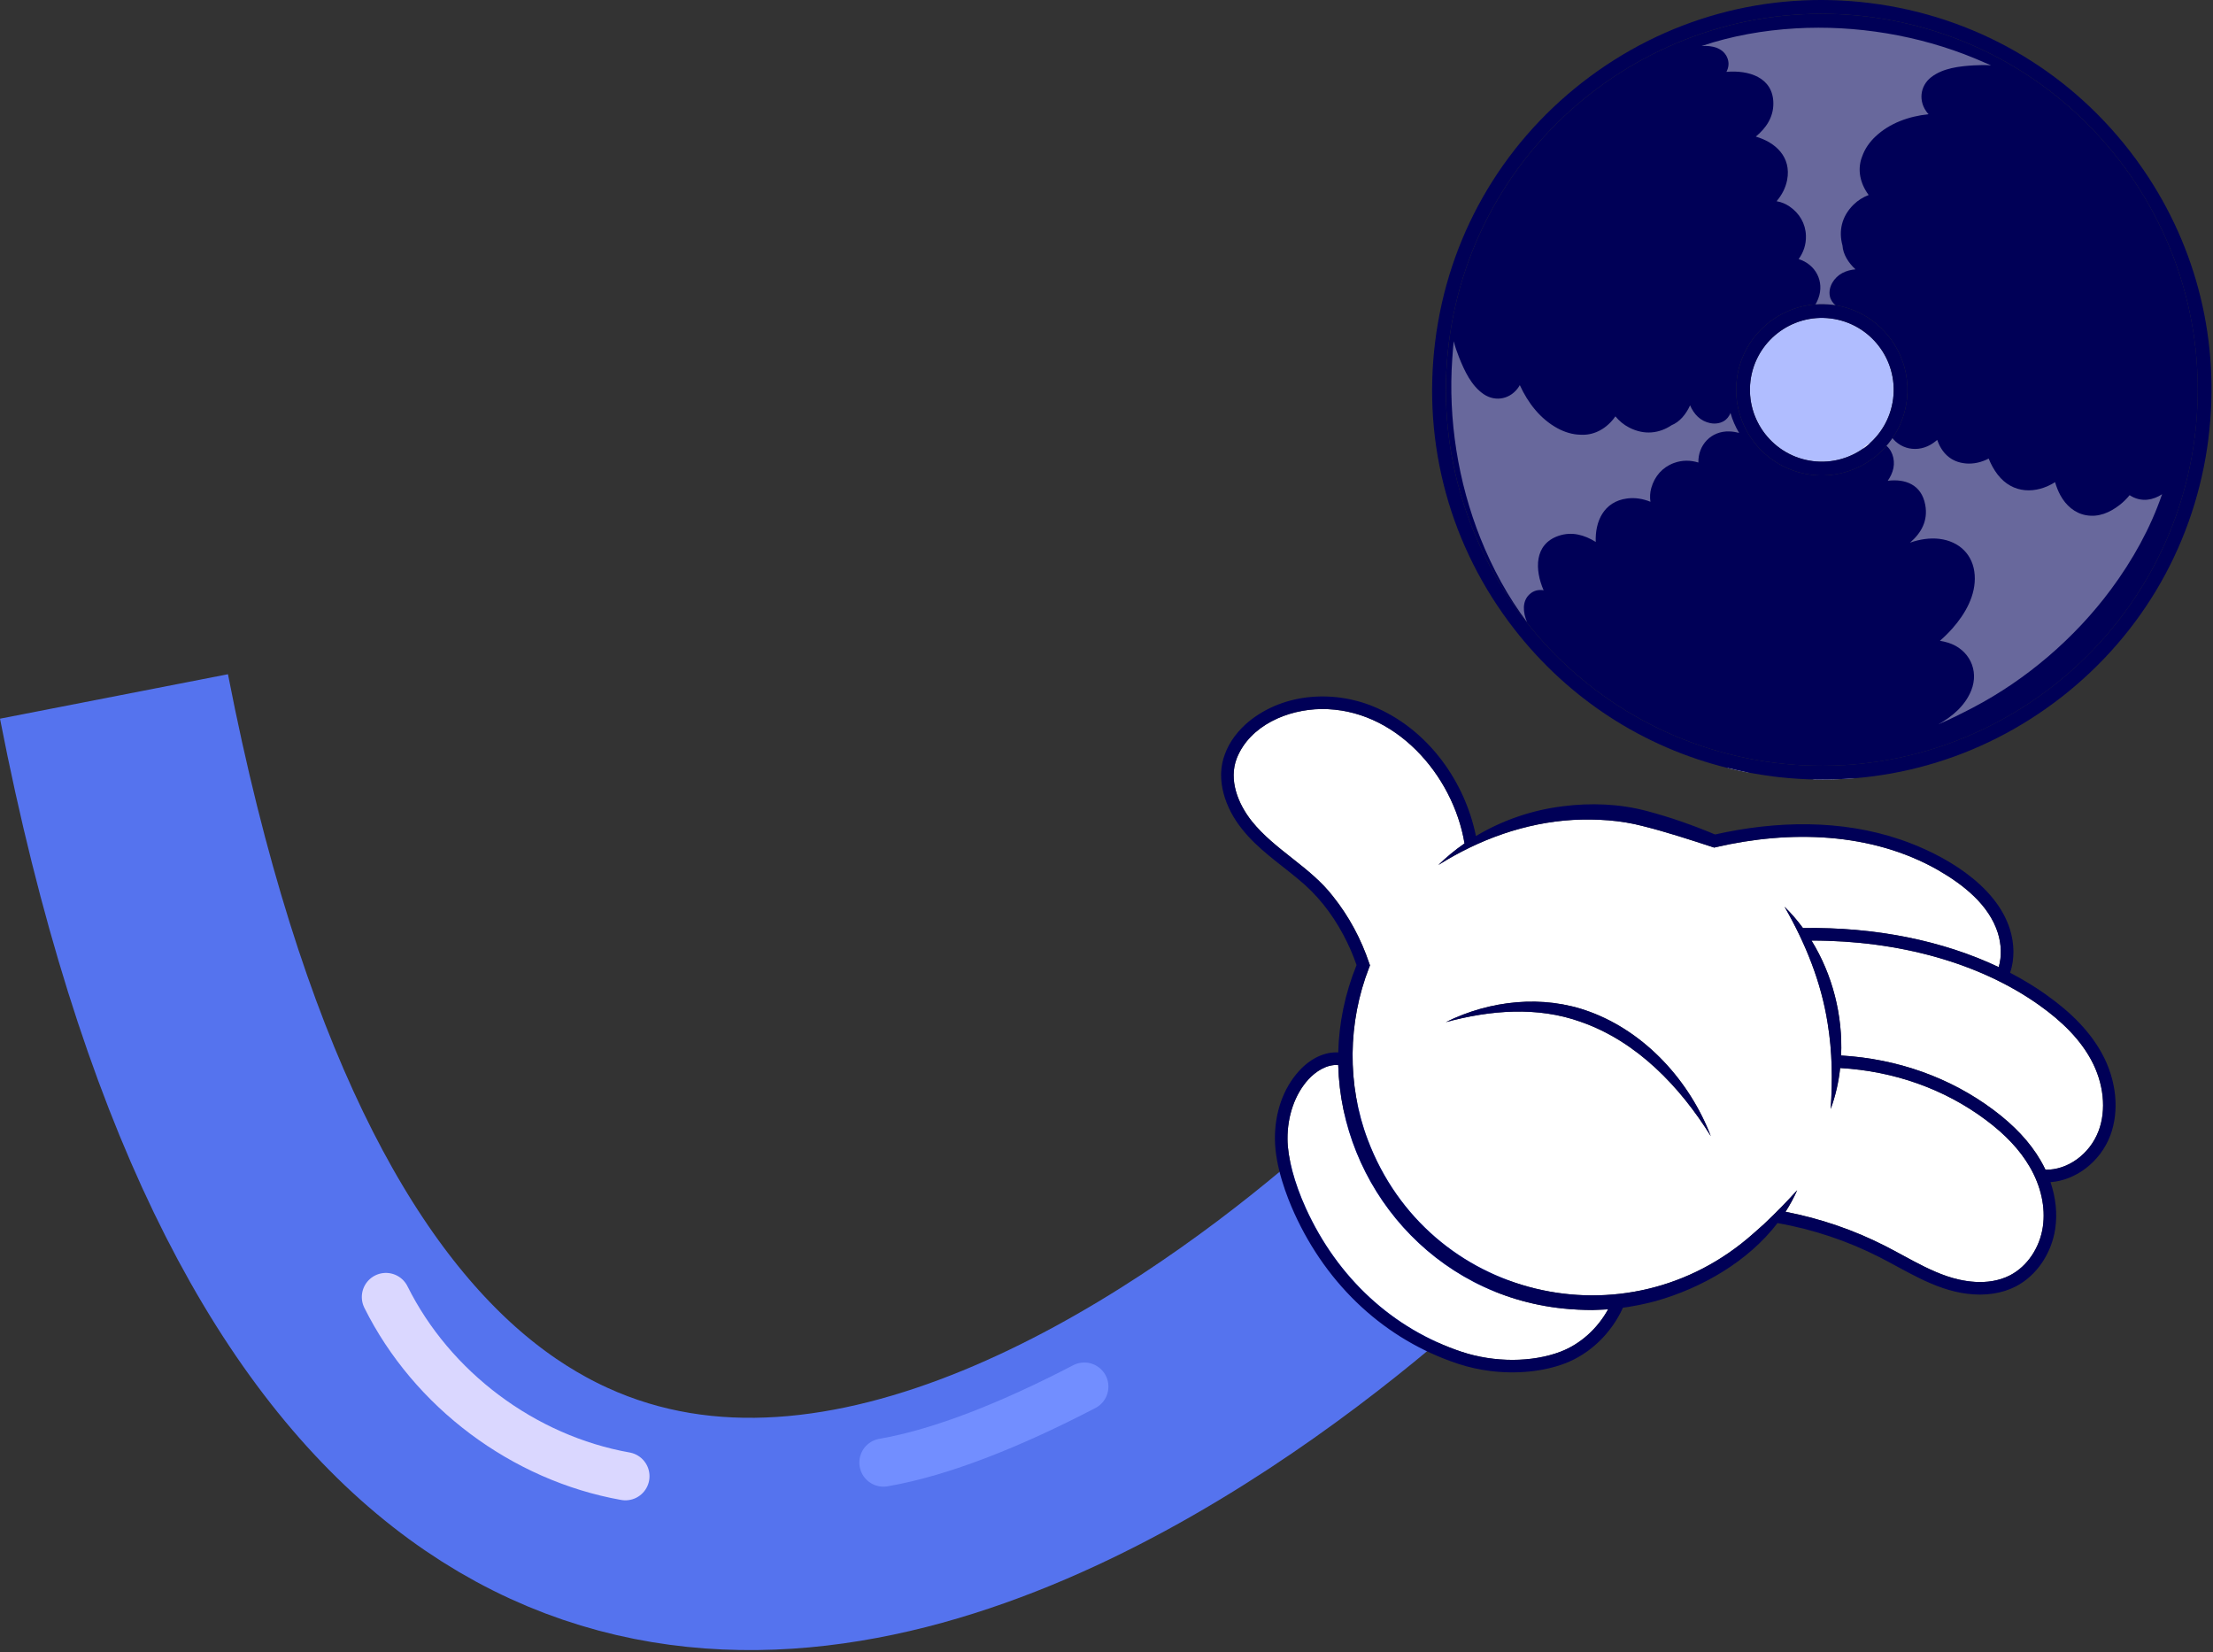 <svg preserveAspectRatio="none" width="100%" height="100%" overflow="visible" style="display: block;" viewBox="0 0 505 377" fill="none" xmlns="http://www.w3.org/2000/svg">
<rect x="0" y="0" width="505" height="377" fill="#333333" stroke="none"/>
<g id="Group">
<path id="Vector" d="M331.847 266.898C331.847 266.898 94.985 512.662 26.01 158.908" stroke="#5573EE" stroke-width="53" stroke-miterlimit="10"/>
<path id="Vector_2" d="M201.599 333.708C214.844 331.427 230.783 325.047 247.437 316.381" stroke="#728EFF" stroke-width="11" stroke-miterlimit="10" stroke-linecap="round"/>
<path id="Vector_3" d="M142.715 336.825C119.481 332.701 98.576 317.066 88.065 295.936" stroke="#DAD7FF" stroke-width="11" stroke-miterlimit="10" stroke-linecap="round"/>
<path id="Vector_4" d="M356.737 298.562C327.061 295.524 306.101 270.585 305.38 243.015C302.772 242.784 300.176 244.513 298.545 246.314C295.494 249.674 293.772 254.623 293.802 259.899C293.832 264.132 295.349 269.863 297.963 275.625C305.204 291.576 317.861 303.238 333.599 308.454C340.998 310.904 349.629 310.886 356.13 308.405C360.624 306.689 364.53 303.165 366.968 298.75C365.828 298.835 364.463 298.835 363.384 298.902C361.328 298.902 358.799 298.781 356.743 298.562H356.737Z" fill="white"/>
<path id="Vector_5" d="M465.224 229.26C451.803 219.774 433.45 214.595 413.37 214.601C418.185 222.382 420.538 231.71 420.132 240.831C433.02 241.589 445.01 245.865 454.896 253.246C459.693 256.83 463.204 260.59 465.63 264.739C466.043 265.448 466.419 266.164 466.765 266.892C471.817 266.995 476.856 263.362 478.858 258.116C480.714 253.264 480.083 247.163 477.178 241.808C474.752 237.338 470.84 233.232 465.218 229.254L465.224 229.26Z" fill="white"/>
<path id="Vector_6" d="M463.156 266.188C460.924 262.373 457.661 258.892 453.179 255.544C443.736 248.491 432.262 244.409 419.92 243.688C419.58 246.89 418.871 250.038 417.761 253.034C418.21 246.417 418.131 239.976 417.069 233.493C415.596 224.038 411.999 215.207 407.226 206.886C408.767 208.397 410.174 210.034 411.447 211.769V211.756C427.901 211.49 443.336 214.613 456.103 220.666C456.83 218.197 456.703 215.426 455.915 212.885C453.877 206.426 448.042 201.871 442.299 198.547C427.004 189.82 408.379 189.396 391.537 193.307L391.185 193.398C385.805 191.646 380.371 189.856 374.943 188.498C369.74 187.121 364.33 186.812 358.962 187.079C348.015 187.716 337.499 191.542 328.238 197.365C330.082 195.557 332.083 193.92 334.206 192.446C331.58 176.702 318.255 161.613 301.516 161.782C293.838 161.861 285.214 165.518 282.23 173.021C280.332 177.957 282.491 183.379 285.663 187.376C290.903 193.932 299.036 197.82 304.209 204.551C307.842 209.106 310.608 214.273 312.457 219.792L312.627 220.265C312.627 220.265 312.427 220.769 312.433 220.769C307.545 233.281 307.363 247.515 312.124 260.057C325.818 296.33 371.183 307.205 400.1 281.465C400.773 280.859 401.78 279.955 402.465 279.367C405.128 276.868 407.645 274.297 410.113 271.574C409.355 273.29 408.457 274.928 407.451 276.492C415.371 278.021 423.007 280.635 430.163 284.273C431.528 284.971 432.892 285.711 434.215 286.426C437.453 288.185 440.807 290.005 444.294 291.187C447.448 292.261 453.507 293.656 458.692 290.981C462.61 288.955 465.479 284.71 466.182 279.889C466.825 275.479 465.752 270.615 463.162 266.194L463.156 266.188ZM360.752 233.159C350.793 229.581 340.107 230.479 329.936 233.214C339.973 228.247 352.103 226.882 362.777 230.855C375.538 235.573 385.587 246.678 390.396 259.238C383.385 247.945 373.488 237.593 360.745 233.165L360.752 233.159Z" fill="white"/>
<path id="Vector_7" d="M466.88 226.919C464.32 225.111 461.585 223.456 458.704 221.952C459.778 218.749 459.657 215.244 458.662 212.036C455.454 201.756 443.373 194.884 433.772 191.591C420.114 186.921 405.304 187.273 391.373 190.396C386.303 188.28 381.129 186.448 375.823 185.053C369.582 183.379 362.983 183.149 356.591 183.968C349.641 184.817 342.824 187.146 336.808 190.76C334.267 178.333 326.091 166.889 314.392 161.619C304.949 157.355 293.135 157.937 284.911 164.675C282.576 166.634 280.611 169.109 279.538 172.014C277.257 177.879 279.671 184.495 283.407 189.135C287.009 193.714 291.867 196.922 296.21 200.561C300.504 204.036 303.87 208.324 306.471 213.164C307.69 215.42 308.728 217.779 309.565 220.193C306.89 226.779 305.55 233.505 305.38 240.128C302.311 239.952 299.042 241.48 296.416 244.379C292.838 248.321 290.891 253.834 290.933 259.905C290.976 266.231 293.723 273.205 295.355 276.802C302.93 293.492 316.193 305.694 332.702 311.165C335.067 311.947 337.56 312.499 340.071 312.815C346.044 313.561 352.164 312.978 357.149 311.074C362.85 308.897 367.72 304.19 370.352 298.374C371.183 298.265 371.99 298.144 372.633 298.016C374.349 297.725 376.138 297.313 377.818 296.87C388.34 293.886 398.863 287.876 405.625 279.064C413.74 280.501 421.557 283.109 428.853 286.821C430.188 287.5 431.534 288.228 432.838 288.937C436.186 290.751 439.643 292.631 443.36 293.892C445.253 294.535 447.114 294.972 448.922 295.196C453.028 295.712 456.842 295.148 459.996 293.522C464.721 291.084 468.172 286.014 469.008 280.301C469.506 276.893 469.118 273.26 467.917 269.73C473.721 269.306 479.27 265.084 481.538 259.147C483.685 253.519 483 246.532 479.701 240.449C477.063 235.579 472.866 231.158 466.874 226.925L466.88 226.919ZM356.13 308.405C349.635 310.886 340.998 310.904 333.599 308.454C317.861 303.232 305.204 291.576 297.963 275.625C295.349 269.864 293.826 264.132 293.802 259.899C293.766 254.629 295.494 249.674 298.545 246.314C300.176 244.513 302.778 242.784 305.38 243.015C306.102 270.591 327.061 295.524 356.737 298.562C358.787 298.781 361.322 298.902 363.378 298.902C364.463 298.835 365.822 298.835 366.962 298.75C364.524 303.165 360.618 306.689 356.124 308.405H356.13ZM466.176 279.883C465.473 284.704 462.604 288.95 458.686 290.975C453.501 293.65 447.442 292.255 444.288 291.181C440.801 289.999 437.453 288.179 434.209 286.42C432.886 285.705 431.528 284.965 430.157 284.267C423.001 280.629 415.371 278.015 407.445 276.486C408.451 274.922 409.343 273.284 410.107 271.568C407.639 274.291 405.128 276.862 402.459 279.361C401.774 279.949 400.767 280.853 400.094 281.459C371.177 307.199 325.812 296.324 312.118 260.051C307.357 247.503 307.539 233.268 312.427 220.763L312.621 220.259L312.451 219.786C310.602 214.267 307.836 209.1 304.203 204.546C299.03 197.814 290.903 193.926 285.657 187.37C282.485 183.373 280.326 177.945 282.224 173.015C285.208 165.512 293.832 161.855 301.51 161.776C318.249 161.607 331.58 176.696 334.2 192.44C332.077 193.908 330.076 195.551 328.232 197.359C337.493 191.536 348.015 187.71 358.956 187.073C364.324 186.812 369.734 187.121 374.937 188.492C380.371 189.85 385.805 191.634 391.179 193.392L391.53 193.301C408.372 189.39 427.004 189.814 442.293 198.541C448.03 201.865 453.871 206.42 455.908 212.879C456.697 215.42 456.824 218.191 456.096 220.66C443.33 214.601 427.895 211.478 411.441 211.751V211.763C410.168 210.028 408.761 208.397 407.22 206.88C411.987 215.207 415.59 224.032 417.063 233.487C418.125 239.97 418.204 246.411 417.755 253.028C418.865 250.032 419.568 246.884 419.914 243.682C432.256 244.397 443.73 248.479 453.173 255.538C457.655 258.886 460.918 262.367 463.15 266.182C465.74 270.61 466.813 275.474 466.17 279.877L466.176 279.883ZM478.864 258.116C476.856 263.362 471.816 266.995 466.771 266.892C466.425 266.164 466.049 265.448 465.636 264.739C463.21 260.59 459.693 256.83 454.902 253.246C445.016 245.859 433.026 241.589 420.138 240.831C420.545 231.71 418.191 222.382 413.376 214.601C433.457 214.595 451.809 219.768 465.23 229.26C470.852 233.232 474.764 237.338 477.19 241.814C480.095 247.169 480.726 253.27 478.87 258.122L478.864 258.116Z" fill="#000057"/>
<path id="Vector_8" d="M362.783 230.855C352.103 226.882 339.98 228.247 329.942 233.214C340.113 230.479 350.799 229.581 360.758 233.159C373.494 237.587 383.398 247.939 390.408 259.232C385.593 246.672 375.55 235.567 362.789 230.849L362.783 230.855Z" fill="#000057"/>
<path id="Vector_9" d="M417.767 72.66C408.791 71.538 400.573 77.924 399.451 86.9C398.329 95.876 404.715 104.094 413.691 105.216C422.667 106.338 430.885 99.952 432.007 90.976C433.129 82 426.743 73.782 417.767 72.66Z" fill="#B0BDFF"/>
<path id="Vector_10" d="M426.373 3.818C379.437 -2.052 336.48 31.359 330.615 78.294C324.745 125.23 358.156 168.187 405.091 174.058C452.027 179.928 494.984 146.517 500.855 99.582C506.726 52.646 473.314 9.689 426.379 3.818H426.373ZM413.309 108.327C402.617 106.993 395.006 97.204 396.34 86.512C397.674 75.82 407.463 68.208 418.155 69.543C428.847 70.877 436.459 80.666 435.124 91.358C433.79 102.05 424.001 109.661 413.309 108.327Z" fill="#000057"/>
<path id="Vector_11" d="M399.318 176.332C397.632 176.017 395.964 175.659 394.314 175.246C394.011 174.907 393.714 174.555 393.429 174.185C395.321 175.101 397.298 175.81 399.318 176.332Z" fill="white"/>
<path id="Vector_12" d="M427.428 100.946C426.621 101.826 425.724 102.614 424.747 103.287C425.026 102.032 426.167 101.189 427.428 100.946Z" fill="white"/>
<path id="Vector_13" opacity="0.41" d="M490.09 114.01C488.58 114.168 487.154 113.773 485.972 112.979C485.311 113.792 484.565 114.538 483.722 115.193C481.478 116.945 478.888 118.079 476.013 117.552C473.442 117.085 471.447 115.314 470.203 113.058C469.688 112.124 469.275 111.093 468.96 110.013C464.702 112.706 459.311 112.785 455.842 108.26C455.017 107.187 454.338 105.956 453.81 104.628C452.191 105.471 450.402 105.907 448.582 105.744C445.095 105.422 443.087 103.263 442.056 100.37C441.771 100.619 441.48 100.855 441.165 101.074C437.75 103.481 433.244 102.644 431.14 98.939C430.77 98.29 430.485 97.593 430.279 96.865C429.496 98.344 428.544 99.727 427.428 100.934C428.253 100.776 429.138 100.88 429.866 101.292C431.722 102.329 432.498 104.749 432.068 106.829C431.849 107.866 431.388 108.824 430.776 109.698C434.694 109.213 438.478 110.492 439.339 115.205C440.013 118.898 438.363 121.67 435.852 123.817C438.035 123.053 440.383 122.689 442.548 122.949C447.102 123.501 450.305 126.564 450.62 131.204C450.935 135.789 448.473 140.046 445.556 143.364C444.676 144.358 443.712 145.31 442.687 146.208C443.33 146.317 443.961 146.457 444.561 146.645C449.31 148.118 451.706 152.897 449.825 157.555C448.443 160.988 445.532 163.493 442.317 165.27C445.052 164.093 447.709 162.771 450.22 161.455C462.477 155.038 473.49 145.565 481.69 134.521C486.681 127.795 490.739 120.481 493.383 112.761C492.407 113.409 491.321 113.864 490.084 113.998L490.09 114.01Z" fill="white"/>
<path id="Vector_14" opacity="0.41" d="M423.413 61.452C421.758 59.912 420.581 58.026 420.448 56.006C419.562 52.804 420.187 49.426 422.989 46.678C424.02 45.672 425.184 44.968 426.421 44.495C426.282 44.307 426.142 44.119 426.021 43.919C424.274 41.232 423.898 38.273 424.966 35.628C425.56 33.93 426.658 32.378 428.016 31.11C431.279 28.059 435.616 26.537 440.091 26.058C440.013 25.973 439.934 25.888 439.861 25.803C437.738 23.22 438.054 19.635 440.734 17.579C443.439 15.511 447.157 15.111 450.444 14.911C451.73 14.832 453.04 14.826 454.35 14.911C453.094 14.353 451.845 13.819 450.614 13.31C437.823 8.027 423.492 5.674 409.761 6.475C402.38 6.905 395.121 8.197 388.28 10.508C390.724 10.32 393.101 10.944 394.072 12.976C394.654 14.195 394.508 15.378 393.962 16.397C398.99 15.948 404.631 17.616 404.673 23.565C404.697 26.756 403.017 29.224 400.67 31.165C405.134 32.468 408.833 35.792 407.815 41.087C407.457 42.936 406.583 44.525 405.413 45.914C406.444 46.078 407.457 46.49 408.354 47.103C410.635 48.656 412.017 51.003 412.108 53.762C412.175 55.83 411.532 57.607 410.447 59.117C414.292 60.306 416.39 64.194 414.941 68.081C414.68 68.779 414.328 69.446 413.904 70.07C415.541 69.719 417.209 69.561 418.853 69.646C418.204 69.112 417.718 68.366 417.561 67.547C417.16 65.461 418.519 63.308 420.399 62.307C421.333 61.804 422.364 61.543 423.425 61.452H423.413Z" fill="white"/>
<path id="Vector_15" opacity="0.41" d="M385.672 92.486C384.732 94.542 383.319 96.258 381.445 97.022C378.685 98.872 375.283 99.351 371.79 97.562C370.51 96.907 369.473 96.022 368.63 94.997C368.496 95.191 368.357 95.379 368.211 95.561C366.216 98.066 363.523 99.363 360.679 99.188C358.878 99.163 357.058 98.611 355.427 97.72C351.503 95.591 348.683 91.958 346.815 87.865C346.76 87.968 346.705 88.065 346.645 88.162C344.862 90.994 341.368 91.831 338.566 89.933C335.752 88.022 334.194 84.62 332.963 81.563C332.483 80.368 332.059 79.125 331.731 77.858C331.598 79.222 331.489 80.581 331.398 81.909C330.434 95.712 332.732 110.056 337.839 122.828C340.586 129.694 344.104 136.177 348.458 141.932C347.506 139.676 347.348 137.22 348.968 135.661C349.944 134.721 351.109 134.485 352.249 134.685C350.229 130.057 350.035 124.181 355.663 122.258C358.683 121.227 361.552 122.04 364.142 123.653C363.966 119.001 365.949 114.441 371.292 113.737C373.16 113.488 374.943 113.816 376.629 114.489C376.459 113.464 376.526 112.366 376.823 111.323C377.575 108.673 379.358 106.611 381.954 105.653C383.895 104.937 385.787 104.985 387.564 105.537C387.473 101.516 390.499 98.29 394.648 98.436C395.394 98.46 396.14 98.587 396.861 98.787C396.012 97.35 395.333 95.816 394.89 94.227C394.587 95.009 394.041 95.706 393.307 96.119C391.452 97.156 388.983 96.549 387.437 95.088C386.667 94.36 386.09 93.462 385.672 92.486Z" fill="white"/>
<path id="Vector_16" d="M422.54 176.781C419.538 177.187 416.511 177.472 413.503 177.83C416.772 177.921 420.023 177.83 423.249 177.557C422.989 177.327 422.752 177.066 422.546 176.781H422.54Z" fill="white"/>
<path id="Vector_17" d="M503.96 99.97C506.683 78.209 501.425 56.673 489.132 38.746C488.113 37.254 487.039 35.786 485.923 34.349C471.343 15.602 450.335 3.655 426.767 0.701C403.199 -2.247 379.898 4.164 361.146 18.744C342.399 33.324 330.446 54.332 327.504 77.9C324.557 101.468 330.961 124.775 345.547 143.527C357.944 159.472 374.998 170.498 394.32 175.246C395.97 175.653 397.644 176.017 399.324 176.332C401.101 176.659 402.896 176.938 404.703 177.169C405.14 177.223 405.583 177.272 406.019 177.327C429.138 179.88 451.93 173.439 470.331 159.132C489.077 144.552 501.025 123.544 503.972 99.97H503.96ZM421.363 174.537C416.026 174.889 410.586 174.737 405.085 174.052C358.15 168.187 324.745 125.224 330.609 78.288C336.48 31.353 379.437 -2.052 426.373 3.812C449.177 6.663 468.79 18.271 482.254 34.84C496.5 52.367 503.869 75.444 500.849 99.576C495.669 141.01 461.579 171.905 421.363 174.537Z" fill="#000057"/>
<path id="Vector_18" d="M418.155 69.543C407.463 68.208 397.674 75.82 396.34 86.512C395.006 97.204 402.617 106.993 413.309 108.327C424.002 109.661 433.79 102.05 435.124 91.358C436.459 80.665 428.847 70.877 418.155 69.543ZM413.697 105.216C404.722 104.094 398.335 95.876 399.457 86.9C400.579 77.924 408.797 71.532 417.773 72.66C426.749 73.782 433.141 82 432.013 90.976C430.891 99.952 422.673 106.338 413.697 105.216Z" fill="#000057"/>
</g>
</svg>
